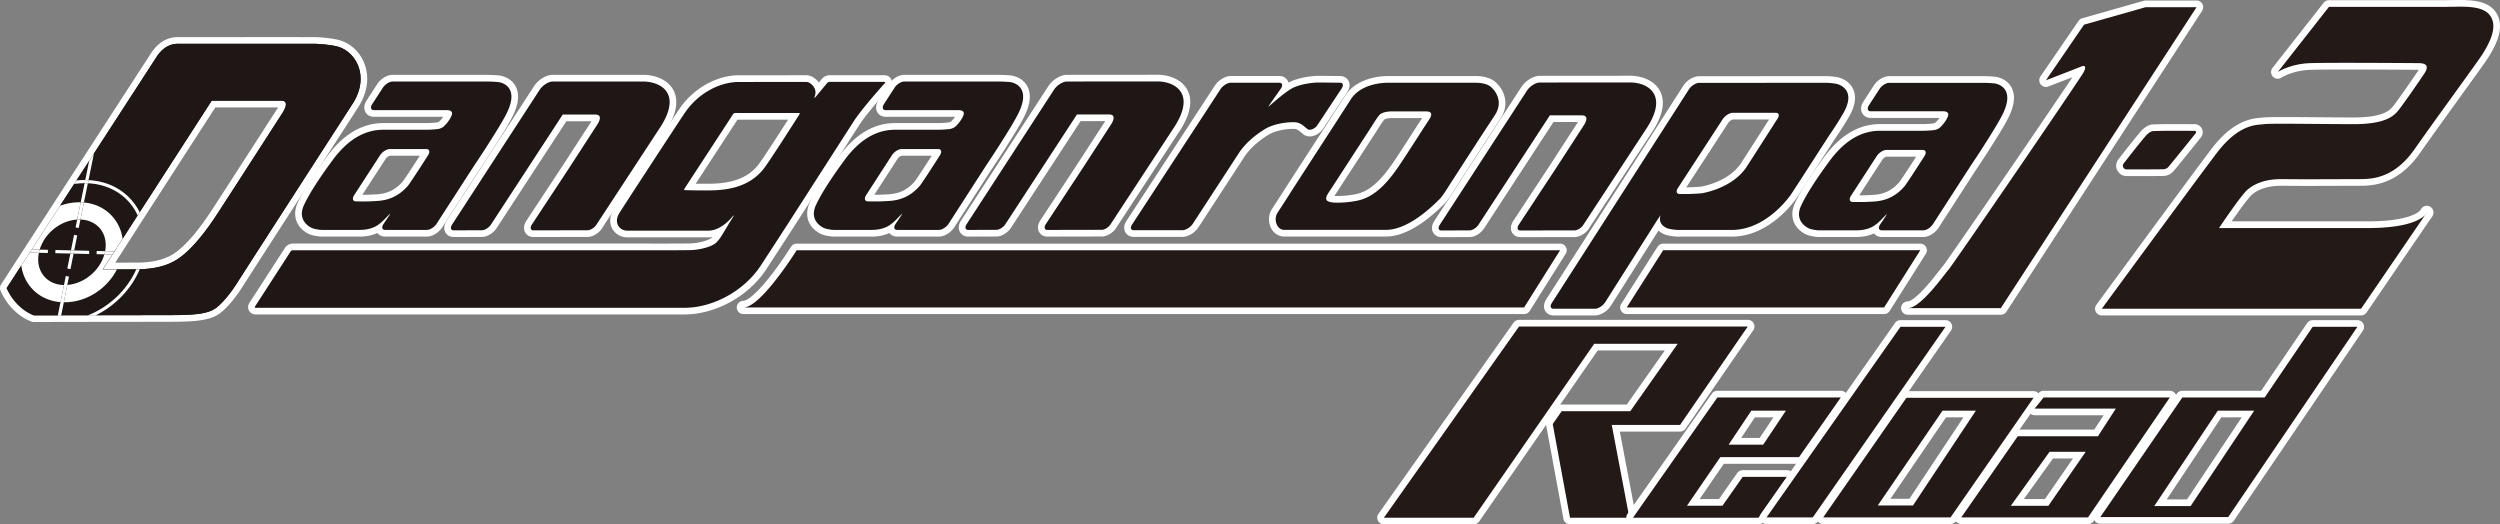 <svg id="レイヤー_3_Image" data-name="レイヤー 3 Image" xmlns="http://www.w3.org/2000/svg" viewBox="0 0 6659.75 1396.96"><rect x="0" y="0" width="6659.75" height="1396.96" fill="#808080" stroke="none"/><defs><style>.cls-1{fill:#231916;}.cls-2{fill:#fff;}.cls-3{fill:#1f1715;}</style></defs><title>keyart_logo</title><path class="cls-1" d="M249.14,3619.92a8.9,8.9,0,0,1-3.63-.78c-0.92-.41-1.83-0.84-2.73-1.27-10.75-4.26-46-21.2-69.62-67.05-0.17-.31-0.37-0.71-0.57-1.12-0.34-.65-0.66-1.31-1-2-0.45-.89-0.91-1.86-1.36-2.82s-0.82-1.78-1.25-2.72l0-.1a8.89,8.89,0,0,1,.64-8.5l142.05-219,0.2-.32,37.63-58,0.22-.32,39.64-61.13L402,3175.27l169.27-261,0.23-.33c16.69-23.33,37.35-35.17,61.39-35.18,44.75,0,110.7,0,176.7,0,84.94,0,147.94,0,187.22.07,12.58,0,45.76,2.69,64.3,7.78,27,7.39,49.62,28.54,60.59,56.58,13,33.28,7.92,71.27-14.34,107l-0.08.12c-2.69,4.16-269,416.6-312.52,484.83-12.66,19.88-39,54.09-59.77,66.83-28.42,17.45-77.41,17.45-139.44,17.45l-56.27.1a8.89,8.89,0,0,1-1.63.15h-92.8l-30.15,0a9,9,0,0,1-.93,0H395a9,9,0,0,1-1.17.08l-71.61.12a8.9,8.9,0,0,1-1.86-.2h-4.89a8.93,8.93,0,0,1-1.94.22Zm201-140.51c10.15,0.06,24.1.11,38.91,0.11,17,0,31.88-.07,44.08-0.22h0.11c0.36,0,.79,0,1.26,0,24-1.13,55.2-4.45,84-20,49.55-26.71,99.15-103.13,117.83-131.91l0.93-1.44c43.25-66.6,163.8-253.78,165-255.66l0.27-.39c5.57-7.74,10.11-18,9.49-21.38a10.45,10.45,0,0,0-3.55-.45H728.1L538.82,3341.17Z" transform="translate(-159.27 -2770.98)"/><path class="cls-2" d="M809.45,2887.63c71.3,0,142.67,0,187.34.07,12.38,0,44.56,2.69,62,7.46,48,13.16,85.92,78.31,41.05,150.27,0,0-268.54,415.83-312.55,484.87-13.66,21.44-38.85,52.93-56.92,64-26.14,16.06-73.29,16.14-134.78,16.14l-57.86.1a0.94,0.94,0,0,1,0,.15h-92.8l-30.15,0,0.1,0H394l-0.2.08-71.6.12,0-.2h-8.7l0,0.22-64.39.1c-0.95-.42-1.89-0.87-2.82-1.31-9.76-3.81-42.79-19.4-65.26-63-0.18-.34-0.36-0.68-0.52-1-0.33-.63-0.64-1.27-1-1.92-0.43-.87-0.86-1.76-1.27-2.65s-0.83-1.8-1.24-2.72l39-60.13,103.26-159.22h0l37.63-58h0l6-9.33,2.3-3.55,31.5-48.58,12.66-19.5,169.28-261c12.37-17.29,29.73-31.45,54.16-31.46,44.72,0,110.61,0,176.57,0M489,3488.41c14.71,0,30.36-.05,44.19-0.22,0.41,0,.82,0,1.22,0h0c29.87-1.37,60.15-5.92,88.21-21.06,52.43-28.26,104.11-108.79,122-136.32,43.76-67.39,165-255.69,165-255.69s26-35.93-1.26-35.93H723.25l-191.9,297.12L433.9,3488.19s25.69,0.22,55.11.22m320.44-618.57c-66,0-131.86,0-176.57,0a75.44,75.44,0,0,0-41.16,12c-10.06,6.42-19.3,15.45-27.46,26.86q-0.24.33-.46,0.67l-169.28,261-12.65,19.5-31.5,48.59-2.3,3.54-5.76,8.88-0.3.45-37.63,58-0.29.46-103,158.76-39,60.13a17.78,17.78,0,0,0-1.29,17l0,0.06c0.44,1,.87,1.92,1.32,2.88,0.52,1.11,1,2.1,1.45,3,0.34,0.69.66,1.34,1,2,0.21,0.43.43,0.86,0.65,1.28,10.76,20.84,24.91,38.36,42.06,52.07a128.94,128.94,0,0,0,31.86,19c0.84,0.4,1.73.82,2.66,1.23a17.79,17.79,0,0,0,7.27,1.55h0l64.39-.1a17.88,17.88,0,0,0,2.75-.22h3.28a17.79,17.79,0,0,0,2.64.2h0l71.6-.12q0.83,0,1.65-.08h17.86q0.66,0,1.33,0h0l30.15,0h92.77a17.8,17.8,0,0,0,2.32-.15l55.61-.09c63.4,0,113.5,0,144.06-18.77,23.74-14.59,51.34-51.93,62.62-69.64,43.47-68.21,309.8-480.62,312.48-484.78l0.15-.24c23.79-38.15,29.14-79,15.08-114.92-12-30.64-36.85-53.78-66.52-61.91-19.56-5.37-53.27-8.08-66.64-8.09-39.26,0-102.3-.07-187.35-0.07h0ZM732.94,3057H900a66.57,66.57,0,0,1-4.72,7.75c-0.19.26-.34,0.49-0.52,0.76-1.21,1.88-121.75,189-165,255.63l-0.93,1.44c-9.17,14.12-26.23,40.41-47.14,66.35-24.81,30.77-47.5,51.82-67.45,62.57-27.07,14.6-56.78,17.81-79.82,18.91H533c-12.17.15-27,.22-44,0.22-8,0-15.67,0-22.68,0l80-124.62,186.63-289h0Z" transform="translate(-159.27 -2770.98)"/><path class="cls-1" d="M5863.75,3231.12l-26.14,0-13.35,0a18.67,18.67,0,0,1-16.81-10.48,18.35,18.35,0,0,1,1.83-19.38L5811,3199c18.27-23.45,37.16-47.71,56.69-70.87,4.15-4.92,15.1-16.41,27.24-16.87,15.38-.59,31.7-0.85,52.94-0.85,9.49,0,19.12.05,28.43,0.1s18.9,0.1,28.34.1h0.91a12.73,12.73,0,0,1,9.92,20.71q-8.35,10.36-16.68,20.73c-18.34,22.82-37.3,46.41-56.31,69.37-4.47,5.4-12.73,9.23-20.09,9.33C5901.14,3231.08,5879.89,3231.12,5863.75,3231.12Z" transform="translate(-159.27 -2770.98)"/><path class="cls-2" d="M5947.83,3119.34c18.92,0,37.85.2,56.78,0.2h0.91a3.83,3.83,0,0,1,3,6.24c-24.23,30.06-48.29,60.27-72.91,90-2.86,3.45-8.81,6.05-13.36,6.11-19.38.26-38.77,0.32-58.59,0.32-12.9,0-26,0-39.39,0-8,0-12.77-9.2-7.92-15.57l0.08-.11c19-24.44,38.07-48.92,58-72.6,5.23-6.21,13.6-13.44,20.78-13.72,17.51-.67,35.05-0.84,52.59-0.84m0-17.79c-21.35,0-37.78.26-53.27,0.85-6.83.26-13.83,2.94-20.82,8a73.27,73.27,0,0,0-12.88,12.06c-19.62,23.27-38.54,47.56-56.84,71.05l-1.62,2.08-0.18.24a27.2,27.2,0,0,0-2.74,28.73,27.51,27.51,0,0,0,24.77,15.43l13.26,0,26.14,0c16.19,0,37.52,0,58.83-.32,9.94-.13,20.71-5.18,26.82-12.55,19.06-23,38.05-46.65,56.42-69.51q8.31-10.35,16.64-20.68a21.62,21.62,0,0,0-16.84-35.18h-0.91c-9.41,0-19-.05-28.29-0.1s-19-.1-28.48-0.1h0Z" transform="translate(-159.27 -2770.98)"/><path class="cls-1" d="M5241.88,3600.63a8.89,8.89,0,0,1,0-17.79c5.39,0,18.29-4,44.21-30.74,17.61-18.17,34.56-39.91,45.78-54.29,4.92-6.31,8.47-10.86,10.84-13.55,5.55-6.38,81.75-116.51,181.18-261.85s174.4-256.16,178.36-263.65l0.28-.57c-14.54,6-86.66,33.66-89.9,34.91a8.89,8.89,0,0,1-10.52-13.33l101.58-148.13a8.9,8.9,0,0,1,4.91-3.53l164.21-46.56a8.9,8.9,0,0,1,2.43-.34h135.41a8.89,8.89,0,0,1,7.45,13.74l-521.39,801.61a8.89,8.89,0,0,1-7.45,4H5241.88Z" transform="translate(-159.27 -2770.98)"/><path class="cls-2" d="M6010.66,2790.13l-521.39,801.61H5241.88c33.86,0,94.8-87.19,107.5-101.58s353.11-512,360.8-527.35c6.28-12.5,3.94-16-.56-16-2.61,0-6,1.17-8.75,2.41-7.62,3.39-91.42,35.55-91.42,35.55L5711,2836.68l164.21-46.56h135.41m0-17.79H5875.25a17.79,17.79,0,0,0-4.85.67l-164.21,46.56a17.79,17.79,0,0,0-9.82,7.05l-101.58,148.13a17.78,17.78,0,0,0,21,26.66c5.56-2.13,39.07-15,64.26-24.8-65.72,98.71-330.23,484.95-344.13,501.87-2.54,2.89-6.14,7.5-11.09,13.86-11.1,14.23-27.87,35.74-45.16,53.57-26.41,27.25-36.74,28-37.83,28a17.79,17.79,0,1,0,0,35.57h247.38a17.79,17.79,0,0,0,14.91-8.09l521.39-801.61a17.79,17.79,0,0,0-14.91-27.48h0Zm0,35.57h0Z" transform="translate(-159.27 -2770.98)"/><path class="cls-1" d="M4341.61,4159a8.89,8.89,0,0,1-8.75-7.28l-46.08-249.47a8.89,8.89,0,0,1,1.45-6.7l23.83-34.16a8.89,8.89,0,0,1,7.29-3.8h178.12l113.81-161.77H4410.62L4092.3,4155.13A8.9,8.9,0,0,1,4085,4159H3845.85a8.89,8.89,0,0,1-7.26-14l359.91-509.27a8.89,8.89,0,0,1,7.26-3.76h609.38a8.89,8.89,0,0,1,7.33,13.93L4642.11,3908a8.89,8.89,0,0,1-7.33,3.85h-171.2l44.87,236.54a8.89,8.89,0,0,1-8.74,10.55H4341.61Z" transform="translate(-159.27 -2770.98)"/><path class="cls-2" d="M4815.13,3640.79h0m0,0L4634.78,3903H4452.84l46.88,247.09H4341.61l-46.08-249.47,23.83-34.16H4502.1l126.33-179.56H4406l-321,463.19H3845.85l359.91-509.27h609.38m0-17.79H4205.75a17.79,17.79,0,0,0-14.52,7.52L3831.32,4139.8a17.79,17.79,0,0,0,14.52,28H4085a17.78,17.78,0,0,0,14.62-7.66l178.29-257.29q0.06,0.46.14,0.91l46.08,249.47a17.79,17.79,0,0,0,17.49,14.55h158.11a17.78,17.78,0,0,0,17.47-21.1l-42.87-226h160.46a17.79,17.79,0,0,0,14.65-7.71l180.18-261.93a17.79,17.79,0,0,0-14.47-28.12h0Zm0,35.57h0Zm-399.85,46.08h178.89l-101.3,144h-173.5a17.78,17.78,0,0,0-4.21.51l100.13-144.49h0Z" transform="translate(-159.27 -2770.98)"/><path class="cls-1" d="M4509.31,4159.05a8.89,8.89,0,0,1-7.28-14l224.81-320.34a8.89,8.89,0,0,1,7.28-3.78H5063a8.89,8.89,0,0,1,7.28,14l-111.36,159a8.89,8.89,0,0,1-7.28,3.79H4746.63L4670,4109.42H4743l51.31-73.24a8.89,8.89,0,0,1,7.28-3.79H4920a8.89,8.89,0,0,1,7.28,14l-76.27,108.88a8.89,8.89,0,0,1-7.28,3.79H4509.31Zm342.28-212.47,48.58-72.79h-70.72l-48.58,72.79h70.72Z" transform="translate(-159.27 -2770.98)"/><path class="cls-2" d="M5063,3829.82h0m0,0-111.36,159H4741.94l-88.86,129.47h94.58l54-77H4920l-76.27,108.88H4509.31l224.81-320.34H5063m-298.8,125.66h92.1l60.45-90.57h-92.1l-60.45,90.57M5063.05,3812H4734.13a17.79,17.79,0,0,0-14.56,7.57l-224.81,320.34a17.79,17.79,0,0,0,14.56,28h334.45a17.78,17.78,0,0,0,14.57-7.58l76.27-108.88a17.79,17.79,0,0,0-14.57-28H4801.63a17.79,17.79,0,0,0-14.57,7.58l-48.65,69.45h-51.54l64.44-93.9h200.38a17.79,17.79,0,0,0,14.57-7.58l111.18-158.78a17.79,17.79,0,0,0-14.39-28.23h0Zm0,35.57h0Zm-228.84,35.08h49.33l-36.71,55H4797.5l36.71-55h0Z" transform="translate(-159.27 -2770.98)"/><path class="cls-1" d="M4865.19,4158.16a8.89,8.89,0,0,1-7.28-14l356.73-507.68a8.89,8.89,0,0,1,7.28-3.78h120a8.89,8.89,0,0,1,7.3,14l-353.55,507.68a8.89,8.89,0,0,1-7.3,3.81H4865.19Z" transform="translate(-159.27 -2770.98)"/><path class="cls-2" d="M5341.89,3641.59h0m0,0-353.55,507.68H4865.19l356.73-507.68h120m0-17.79h-120a17.78,17.78,0,0,0-14.55,7.56L4850.63,4139a17.79,17.79,0,0,0,14.55,28h123.15a17.78,17.78,0,0,0,14.59-7.62L5356.31,3652a17.79,17.79,0,0,0-14.42-28.2h0Zm0,35.57h0Z" transform="translate(-159.27 -2770.98)"/><path class="cls-1" d="M5016.14,4158.1a8.89,8.89,0,0,1-7.3-14l221.57-318.43a8.89,8.89,0,0,1,7.3-3.81h338.65a8.89,8.89,0,0,1,7.31,14l-221,318.43a8.89,8.89,0,0,1-7.31,3.82H5016.14Zm234.34-49.44,155.81-234.87H5338.7l-160.42,234.87h72.2Z" transform="translate(-159.27 -2770.98)"/><path class="cls-2" d="M5576.36,3830.77h0m0,0-221,318.44H5016.14l221.57-318.44h338.65m-414.92,286.78h93.81l167.61-252.65H5334l-172.56,252.65M5576.36,3813H5237.71a17.78,17.78,0,0,0-14.6,7.63L5001.54,4139a17.79,17.79,0,0,0,14.6,27.94h339.22a17.79,17.79,0,0,0,14.61-7.64l220.82-318.18a17.79,17.79,0,0,0-14.43-28.18h0Zm0,35.57h0Zm-233,34.13h46.33l-144,217.08h-50.58l148.27-217.08h0Z" transform="translate(-159.27 -2770.98)"/><path class="cls-1" d="M5384,4158.1a8.89,8.89,0,0,1-7.3-14l150.26-216a8.89,8.89,0,0,1,7.3-3.82h208.91l36.18-56h-199.9a8.89,8.89,0,0,1-6.92-14.47l23.83-29.55a8.89,8.89,0,0,1,6.92-3.31h336.17a8.89,8.89,0,0,1,7.35,13.9L5729,4154.22a8.89,8.89,0,0,1-7.35,3.88H5384Zm227.39-48.67,87.05-126h-74.78l-90.4,126h78.12Z" transform="translate(-159.27 -2770.98)"/><path class="cls-2" d="M5939.41,3829.82h0m0,0-217.76,319.39H5384l150.26-216H5748l47.67-73.79H5579.41l23.83-29.56h336.17m-423.5,288.5H5616l99.34-143.77h-96.29l-103.16,143.77M5939.42,3812H5603.24a17.79,17.79,0,0,0-13.84,6.62l-23.83,29.56a17.79,17.79,0,0,0,13.84,28.95H5763l-24.69,38.22H5534.22a17.79,17.79,0,0,0-14.6,7.63l-150.26,216A17.79,17.79,0,0,0,5384,4167h337.69a17.79,17.79,0,0,0,14.69-7.77l217.58-319.13a17.79,17.79,0,0,0-14.51-28.07h0Zm0,35.57h0ZM5628.2,3992.33h53.26l-74.77,108.2h-56.13l77.64-108.2h0Z" transform="translate(-159.27 -2770.98)"/><path class="cls-1" d="M5754.26,4157.34a8.89,8.89,0,0,1-7.33-13.92l218.52-318.62a8.89,8.89,0,0,1,7.33-3.86h214.57l125.3-184.31a8.9,8.9,0,0,1,7.35-3.89h119.17a8.89,8.89,0,0,1,7.36,13.89l-344.18,506.83a8.89,8.89,0,0,1-7.36,3.9H5754.26Zm235.88-47.15,157.48-236.39h-75.5l-157.47,236.39h75.5Z" transform="translate(-159.27 -2770.98)"/><path class="cls-2" d="M6439.18,3641.62h0m0,0L6095,4148.44H5754.26l218.52-318.62h219.28L6320,3641.62h119.17M5898,4119.08h96.87l169.32-254.18h-96.87L5898,4119.08m541.15-495.25H6320a17.79,17.79,0,0,0-14.71,7.79L6182.65,3812H5972.78a17.78,17.78,0,0,0-14.67,7.73l-218.52,318.63a17.79,17.79,0,0,0,14.67,27.84H6095a17.79,17.79,0,0,0,14.71-7.79l344-506.56a17.79,17.79,0,0,0-14.53-28h0Zm0,35.57h0Zm-362.3,223.28H6131l-145.63,218.61h-54.13l145.63-218.61h0Z" transform="translate(-159.27 -2770.98)"/><path class="cls-1" d="M5758.16,3602.32a8.89,8.89,0,0,1-7.17-14.15c2.45-3.33,245.37-334.49,305.66-414,56.94-75.12,103.94-78.9,126.53-80.71,2.48-.2,4.61-0.37,6.33-0.6,6.14-.84,21.88-1.21,51-1.21,24,0,54.06.25,85.83,0.52,35,0.3,71.15.6,103,.6,37.93,0,67-4.54,86.43-13.49,15.62-7.2,22.21-15.68,28-23.15l0.43-.55c11.34-14.58,48.23-67.31,65.64-93.43,5.8-8.7,5.07-11.73,5.06-11.79h0s-2.09-2.32-13.74-2.32c-2.28,0-10.08,0-21.9-.12-34.58-.22-106.54-0.68-168.09-0.68-47.28,0-79.81.27-96.69,0.8-51,1.59-82.22,22-82.53,22.21a8.89,8.89,0,0,1-11.93-12.89l136.28-173.53a8.89,8.89,0,0,1,7-3.4h300.5c8,0,16-.13,23.83-0.26s15.27-.25,22.68-0.25c38.4,0,80.61,2.95,95.42,38.12,15.07,35.78-13.28,81.52-25.38,101l-0.65,1c-5.71,9.22-38.27,54.32-76,106.55-37,51.25-78.93,109.33-104.59,146.1-25.1,36-54.26,60.62-86.66,73.25-28.11,11-52.86,11-69.25,11h-2.06c-8.65,0-23,.06-41.11.13-27.69.11-62.16,0.25-93.76,0.25-30.11,0-51.67-.12-65.9-0.38q-2,0-4,0c-35.17,0-62.42,8.22-83.33,25.14-11.61,9.4-45.8,58-65.9,87.46h379.42c104.39,0,136.88-22,146.21-31.9l3.9-5.7a8.89,8.89,0,0,1,15.74,7.93,28.24,28.24,0,0,1-5.64,8.81l-170.63,249.77a8.89,8.89,0,0,1-7.34,3.88H5758.16Z" transform="translate(-159.27 -2770.98)"/><path class="cls-2" d="M6710.4,2788.77c40.77,0,75.09,3.86,87.23,32.68,13.54,32.17-14.39,76.18-25.39,94s-128.54,178.09-180.3,252.25c-55.56,79.6-115.17,80.41-148.62,80.41h-2.06c-22,0-82.76.38-134.87,0.38-26.05,0-49.94-.09-65.74-0.38q-2.12,0-4.19,0c-44.87,0-71.68,13.16-88.92,27.12-17.78,14.39-77,103.27-77,103.27h396.15c108,0,142.69-23.66,153.18-35.24l-171,250.24H5758.16s244.63-333.51,305.57-413.92,108.35-75.34,127-77.87c6.21-.85,24.64-1.13,49.85-1.13,50.41,0,127.91,1.13,188.86,1.13,91.42,0,110-25.39,121.89-40.63s49.1-68.56,66-94-2.54-27.93-16.08-27.93c-9,0-108-.8-190-0.8-41,0-77.78.2-97,.8-54.17,1.69-87.19,23.7-87.19,23.7l136.28-173.53h300.5c15.86,0,31.62-.52,46.52-0.51m-86.3,548.18h0m0,0s-0.86,2.48-4.26,6.24l4.26-6.24m86.3-566h0c-7.48,0-15.29.13-22.83,0.25-7.76.13-15.78,0.26-23.68,0.26h-300.5a17.79,17.79,0,0,0-14,6.8l-136.28,173.53a17.8,17.8,0,0,0,13.93,28.85,17.58,17.58,0,0,0,9.89-3c1.21-.77,30.81-19.28,77.91-20.75,16.79-.52,49.23-0.79,96.41-0.79,61.53,0,133.46.46,168,.67,11.83,0.07,19.65.12,22,.12h1.46l-0.18.27c-17.33,26-54,78.44-65.26,92.9l-0.43.56c-5.44,7-11.06,14.24-24.71,20.53-18.24,8.41-46.07,12.67-82.7,12.67-31.84,0-68-.31-102.95-0.6-31.79-.27-61.82-0.52-85.91-0.52-37.69,0-47.57.65-52.25,1.29-1.47.2-3.5,0.36-5.84,0.55-11.5.92-30.76,2.47-54.29,14.06-27,13.28-53.41,36.88-78.61,70.14-60.33,79.6-303.29,410.81-305.74,414.15a17.79,17.79,0,0,0,14.34,28.3h690.72a17.79,17.79,0,0,0,14.69-7.75l170.34-249.34a38.5,38.5,0,0,0,6.53-10.12,17.7,17.7,0,0,0,1.45-6.46c0-.34,0-0.67,0-1a17.72,17.72,0,0,0-5-12q-0.3-.31-0.62-0.61l0,0h0a17.77,17.77,0,0,0-12.12-4.77q-0.73,0-1.45.06a17.77,17.77,0,0,0-12.39,6.55q-0.53.66-1,1.37l-3.32,4.86c-3.26,3.27-11.88,10.05-31.44,16.19-26.37,8.27-62.66,12.46-107.85,12.46H6104.15c4-5.71,8.29-11.92,12.76-18.23,30.27-42.67,39.66-51.69,41.82-53.43,19.25-15.59,44.68-23.16,77.73-23.16,1.28,0,2.58,0,3.87,0,14.28,0.26,35.89.38,66.06,0.38,31.62,0,66.09-.14,93.79-0.25,17.41-.07,32.44-0.13,41.08-0.13h2.06c33,0,101.77,0,163.2-88,25.62-36.71,67.53-94.77,104.51-146,43.68-60.51,70.74-98.05,76.33-107.08l0.65-1c12.83-20.7,42.87-69.17,26-109.18-7.68-18.24-22.53-30.78-44.14-37.28-18.42-5.54-40.4-6.28-59.47-6.28h0Z" transform="translate(-159.27 -2770.98)"/><path class="cls-2" d="M1295.13,3168.09c8.28,0,10.34,7.37,4.58,16.38,0,0-47.28,73.83-53.77,81.33-36.37,42.07-77,40.05-95.92,41.25-6.51.42-15.54,0.53-23.64,0.53-10.41,0-19.28-.19-19.28-0.19-8.2-.17-10.12-7.68-4.27-16.68l69-106.26c5.83-9,17.38-16.36,25.65-16.36h97.68m0-17.79h-97.68c-16.22,0-32.69,12.31-40.57,24.46l-69,106.26c-6.95,10.69-8.18,22-3.37,31.13,4.2,7.94,12.49,12.81,22.18,13,0.36,0,9.18.2,19.66,0.2s18.86-.19,24.77-0.57c1.44-.09,3.17-0.17,5-0.25,10.79-.48,27.09-1.2,45.38-7.31,21.9-7.32,41.37-20.72,57.87-39.8,6.79-7.85,44-65.8,55.29-83.37,6.87-10.75,8-22.08,3-31.09-4.34-7.93-12.79-12.67-22.59-12.67h0Z" transform="translate(-159.27 -2770.98)"/><path class="cls-2" d="M2658.6,3168.09c8.28,0,10.36,7.37,4.62,16.38,0,0-47.1,73.83-53.57,81.33-36.27,42.07-76.92,40.05-95.82,41.25-6.51.42-15.54,0.53-23.64,0.53-10.41,0-19.28-.19-19.28-0.19-8.2-.17-10.14-7.68-4.31-16.68l68.7-106.26c5.81-9,17.33-16.36,25.61-16.36h97.68m0-17.79h-97.68c-16.24,0-32.69,12.32-40.55,24.49l-68.7,106.26c-6.92,10.68-8.13,22-3.31,31.11,4.21,7.94,12.5,12.8,22.18,13,0.36,0,9.17.2,19.65,0.2s18.86-.19,24.77-0.57c1.44-.09,3.17-0.17,5-0.25,10.79-.48,27.09-1.2,45.36-7.31,21.89-7.33,41.33-20.72,57.8-39.82,6.78-7.85,43.89-65.8,55.1-83.38,6.84-10.75,7.93-22.07,3-31.08-4.35-7.93-12.8-12.66-22.6-12.66h0Z" transform="translate(-159.27 -2770.98)"/><path class="cls-2" d="M2287.05,3072c2.25,0,3.21,1.37,2.15,3.06,0,0-70.41,110.85-92,140.8-42.39,58.83-110.95,62.5-156.38,62.5-6.48,0-12.49-.07-17.88-0.07-12.16,0-38.82-.69-38.82-0.69-2.22-.06-3.14-1.48-2-3.16L2112.23,3075a8,8,0,0,1,6.07-3.05h168.75m0-17.79H2118.3a25.49,25.49,0,0,0-21,11.15l-130.1,199.34a19.6,19.6,0,0,0-1.15,20,20.08,20.08,0,0,0,17.61,10.62c1.12,0,27.05.7,39.3,0.7,2.54,0,5.22,0,8,0,3.15,0,6.44,0,9.87,0,25,0,54.66-1.18,84.35-9.91,36.41-10.71,65.5-30.89,86.46-60,21.62-30,89.67-137.11,92.55-141.66a19.8,19.8,0,0,0,.82-20.14,20.09,20.09,0,0,0-18-10.24h0Z" transform="translate(-159.27 -2770.98)"/><path class="cls-3" d="M1185.11,3392.33c-6.63,0-12-2.95-14.7-8.08a15.24,15.24,0,0,1-1.62-5.14c-1.67,1.07-3.38,2.07-5.08,3-13.15,6.82-28.69,10.27-46.2,10.27h-99.85c-9.43,0-22.82-2.45-30.5-5.58-0.87-.36-21.47-8.94-29.51-29.52-5.17-13.23-4-28,3.43-43.87,14.22-30.34,40.23-71.16,77.29-121.32,41.23-55.94,88.94-84.31,141.79-84.31H1294.8c7.92,0,21.58-.83,29.84-1.81,0,0,6.25-.87,10.71-4.7,4.71-4.05,9.52-9.9,14.28-17.38a60.1,60.1,0,0,0,3.87-7.21,12.94,12.94,0,0,0,1-2.8,17,17,0,0,0-5.12-.59h-194c-6.61,0-12-2.94-14.77-8.06-3.31-6.09-2.25-14.12,2.89-22l28.28-43.5c7.55-11.62,21.79-20.39,33.12-20.39h252.6c8.55,0,22.12.66,30.27,1.48,1,0.1,25.14,2.74,36.81,23.43,9.68,17.16,7.57,40.62-6.28,69.74-6.48,13.61-19.3,35.71-37.09,63.92l-14.9,23.55c-5.85,9.23-15.43,24-21.36,32.88,0,0-4,5.94-17.55,26.46l-97.67,151.16c-7.55,11.65-21.79,20.44-33.13,20.44H1185.11Zm-76.38-93.8c2.91,0.05,9.87.16,17.63,0.16,10,0,17.73-.17,23.08-0.52,1.69-.11,3.53-0.19,5.52-0.28,20-.88,53.51-2.36,84.24-37.91,4.43-5.11,34.86-52,53-80.31a15.5,15.5,0,0,0,1.41-2.7h-96.18c-4.72,0-13.7,5.37-18.19,12.3l-69,106.27A15.32,15.32,0,0,0,1108.74,3298.53Z" transform="translate(-159.27 -2770.98)"/><path class="cls-2" d="M1457.53,2988.17c8.28,0,21.49.65,29.38,1.43,0,0,58.87,5.88,23.39,80.5-6,12.63-18.06,33.63-36.58,63l-14.89,23.54c-5.71,9-15.27,23.74-21.25,32.7,0,0-4,5.94-17.6,26.53l-97.7,151.2c-5.83,9-17.38,16.37-25.66,16.37H1185.11c-8.28,0-10.06-7.31-3.95-16.23l7.38-10.77c6.11-8.93,10.7-16.24,10.19-16.24s-7.19,6.64-14.87,14.75c0,0-12.37,13.06-24.24,19.22s-25.93,9.27-42.11,9.27h-99.85c-8.28,0-20.51-2.21-27.15-4.92,0,0-42.13-17.15-21.39-61.37q21-44.84,76.39-119.81,59.47-80.69,134.64-80.7H1294.8c8.28,0,22.18-.84,30.88-1.87,0,0,8.76-1,15.46-6.79q8.13-7,16-19.34a68.56,68.56,0,0,0,4.44-8.23c4.72-10.15.74-16-12.19-16h-194c-8.28,0-10.27-7.36-4.43-16.34l28.28-43.51c5.84-9,17.38-16.35,25.66-16.35h252.6m-331.15,319.41c8.1,0,17.13-.12,23.63-0.53,18.91-1.19,59.55.82,95.92-41.25,6.49-7.5,53.77-81.33,53.77-81.33,5.76-9,3.7-16.38-4.58-16.38h-97.68c-8.28,0-19.82,7.36-25.65,16.36l-69,106.26c-5.85,9-3.93,16.51,4.27,16.68,0,0,8.87.19,19.28,0.19m331.15-337.2h-252.6c-16.21,0-32.68,12.3-40.57,24.44l-28.28,43.5c-7,10.73-8.16,22.07-3.25,31.11,4.32,8,12.76,12.71,22.59,12.71h184.7a64,64,0,0,1-10.56,12.35,14.68,14.68,0,0,1-6.14,2.63c-8,.94-21,1.72-28.6,1.72H1180.16c-55.83,0-105.95,29.59-149,87.94-37.39,50.61-63.7,91.93-78.17,122.81-10.62,22.63-7.85,40.16-3.66,50.88,9.26,23.69,31.89,33.47,34.44,34.51,8.73,3.55,23.28,6.23,33.86,6.23h99.85c17.55,0,33.35-3.25,47-9.66,4.61,6.11,12,9.66,20.56,9.66h111.51c16.23,0,32.71-12.32,40.59-24.48l97.66-151.14c13.41-20.25,17.47-26.34,17.51-26.4,6-9,15.61-23.78,21.47-33l14.89-23.55c18-28.52,31-50.94,37.6-64.86,15.16-31.89,17.18-58.11,6-77.93-13.68-24.25-40.65-27.6-43.68-27.91-8.52-.85-22.2-1.52-31.15-1.52h0Zm-259.9,215.49h80c-20.52,31.89-41.55,63.9-45.21,68.32-28.23,32.62-58.11,33.94-77.88,34.81-2,.09-3.89.17-5.68,0.28-5.1.33-12.88,0.5-22.51,0.5h-1.76l62.08-95.67c2.93-4.51,8.74-7.91,10.91-8.25h0Z" transform="translate(-159.27 -2770.98)"/><path class="cls-3" d="M2549.11,3392.33c-6.63,0-12-2.95-14.71-8.08a15.27,15.27,0,0,1-1.63-5.15c-1.67,1.08-3.38,2.08-5.08,3-13.13,6.82-28.67,10.27-46.18,10.27h-99.85c-9.43,0-22.83-2.45-30.52-5.58-0.87-.35-21.5-8.95-29.58-29.54-5.19-13.22-4.06-28,3.34-43.83,14.14-30.32,40-71.14,77-121.32,41.1-55.95,88.74-84.32,141.6-84.32h114.64c7.92,0,21.58-.83,29.83-1.81,0,0,6.24-.87,10.69-4.7,4.69-4,9.47-9.89,14.23-17.37a60,60,0,0,0,3.85-7.21,12.84,12.84,0,0,0,1-2.81,16.93,16.93,0,0,0-5.14-.6h-194c-6.61,0-12-2.94-14.78-8.06-3.31-6.09-2.27-14.11,2.86-22l28.16-43.5c7.52-11.63,21.74-20.41,33.08-20.41h252.6c8.55,0,22.13.66,30.27,1.48,1,0.1,25.16,2.74,36.87,23.44,9.7,17.15,7.64,40.6-6.13,69.7-6.44,13.59-19.21,35.69-36.93,63.92l-14.85,23.56c-5.78,9.17-15.33,23.93-21.28,32.88,0,0-4,6-17.51,26.5l-97.29,151.12c-7.53,11.66-21.75,20.45-33.1,20.45h-111.5Zm-76.59-93.8c2.9,0.05,9.88.16,17.66,0.16,10,0,17.73-.17,23.08-0.52,1.69-.11,3.53-0.19,5.52-0.28,20-.88,53.49-2.36,84.13-37.9,4.41-5.11,34.73-52,52.81-80.31a15.31,15.31,0,0,0,1.41-2.71h-96.21c-4.72,0-13.67,5.37-18.14,12.29l-68.71,106.27A15.21,15.21,0,0,0,2472.52,3298.52Z" transform="translate(-159.27 -2770.98)"/><path class="cls-2" d="M2820.56,2988.17c8.28,0,21.5.65,29.39,1.43,0,0,58.88,5.88,23.59,80.5-6,12.63-18,33.63-36.42,63l-14.84,23.54c-5.68,9-15.21,23.74-21.16,32.7,0,0-3.94,5.94-17.53,26.53l-97.35,151.2c-5.81,9-17.33,16.37-25.62,16.37h-111.5c-8.28,0-10.07-7.31-4-16.23l7.35-10.77c6.09-8.93,10.66-16.24,10.16-16.24s-7.17,6.64-14.84,14.75c0,0-12.34,13.06-24.19,19.22s-25.9,9.27-42.08,9.27h-99.84c-8.29,0-20.52-2.21-27.16-4.92,0,0-42.17-17.15-21.53-61.37q20.91-44.84,76.1-119.81,59.27-80.69,134.44-80.7h114.64c8.28,0,22.17-.84,30.88-1.87,0,0,8.76-1,15.45-6.79q8.11-7,15.93-19.34a68.06,68.06,0,0,0,4.41-8.23c4.7-10.15.7-16-12.22-16h-194c-8.28,0-10.29-7.36-4.46-16.34l28.17-43.51c5.81-9,17.34-16.35,25.62-16.35h252.6M2490.2,3307.58c8.1,0,17.13-.12,23.63-0.53,18.9-1.19,59.55.82,95.82-41.25,6.47-7.5,53.57-81.33,53.57-81.33,5.74-9,3.66-16.38-4.62-16.38h-97.68c-8.28,0-19.8,7.36-25.61,16.36l-68.7,106.26c-5.83,9-3.88,16.51,4.31,16.68,0,0,8.87.19,19.28,0.19m330.36-337.2H2568c-16.23,0-32.69,12.31-40.55,24.47l-28.16,43.5c-6.95,10.71-8.12,22.05-3.2,31.09,4.32,8,12.77,12.7,22.59,12.7H2703.4a63.79,63.79,0,0,1-10.53,12.36,15.08,15.08,0,0,1-5.91,2.59c-8,.95-21.18,1.75-28.81,1.75H2543.5c-55.84,0-105.89,29.59-148.77,88-37.29,50.64-63.5,92-77.88,122.82-10.55,22.61-7.76,40.13-3.56,50.84,9.3,23.7,32,33.49,34.51,34.53,8.73,3.55,23.29,6.23,33.87,6.23h99.84c17.55,0,33.35-3.25,47-9.67,4.61,6.11,12.05,9.67,20.57,9.67h111.5c16.25,0,32.7-12.33,40.56-24.51l97.3-151.14c13.36-20.24,17.4-26.34,17.44-26.4,6-9,15.6-23.85,21.4-33.06l14.83-23.54c18.18-29,30.77-50.77,37.45-64.86,15.08-31.88,17-58.08,5.83-77.89-13.72-24.26-40.7-27.61-43.73-27.92-8.52-.85-22.21-1.52-31.15-1.52h0ZM2561.1,3185.87h80.12c-20.44,31.89-41.4,63.9-45.06,68.34-28.13,32.6-58,33.92-77.77,34.8-2,.09-3.89.17-5.68,0.28-5.1.33-12.88,0.5-22.51,0.5h-1.82l61.87-95.69c2.91-4.5,8.69-7.89,10.86-8.23h0Z" transform="translate(-159.27 -2770.98)"/><path class="cls-3" d="M1367.29,3393.5c-6.29-.16-11.38-3.11-14-8.1-3.11-6-2-13.72,3-21.29l233-358.61c9.54-14.71,28.1-26.24,42.27-26.25H1872.2a107.26,107.26,0,0,1,40.31,7.68c14.7,6.12,25.94,15.67,32.49,27.6,13.63,24.83,7.55,57.85-18.07,98.15l-168.78,257.64-4.17,6.31q-0.24.36-.51,0.69c-7.68,9.5-19.28,15.88-28.86,15.88h-0.42l-144.16.29h-0.23c-6.29-.17-11.38-3.12-14-8.11-3.11-6-2-13.72,3-21.29l100.31-152.3,22.38-34.5,0.91-1.4c29.61-45.67,51.36-79.2,51.36-79.2l0.08-.12c2.47-3.72,4.53-8.88,4.53-11.14a12.15,12.15,0,0,0-3.34-.36h-81.86l-188.78,289.26c-0.78,1.17-1.55,2.14-2.28,3-7.55,9.33-19.42,15.86-28.85,15.86h-0.42l-75.32.28h-0.22Z" transform="translate(-159.27 -2770.98)"/><path class="cls-2" d="M1872.2,2988.15c44.1,0,105.13,28.69,47.22,119.77l-168.71,257.54-4.15,6.28c-5.78,7.15-15,12.58-21.94,12.58h-0.33l-144.25.29c-7.64-.2-9.37-7.22-3.83-15.61l100.32-152.31,23.32-36c29.61-45.67,51.36-79.2,51.36-79.2s17-25.35-6.19-25.35h-86.68l-191.41,293.3c-0.52.79-1.13,1.54-1.74,2.29-5.78,7.15-15.06,12.58-21.95,12.58h-0.33l-75.4.28c-7.64-.2-9.36-7.22-3.84-15.6l233.08-358.65c7.91-12.2,23.58-22.19,34.82-22.2H1872.2m0-17.79H1631.57c-11.26,0-21.56,5.07-28.22,9.32a72.43,72.43,0,0,0-21.52,21l-233,358.61c-6.78,10.33-8,21.34-3.37,30.24,4.08,7.82,12.17,12.63,21.64,12.87h0.52l75.19-.28h0.47c14,0,28.05-9.63,35.77-19.18,0.79-1,1.76-2.18,2.72-3.62l0.09-.13L1668,3094h66.95c-5.21,8-24.75,38.15-50,77.09l-0.84,1.29-22.45,34.61L1561.35,3359.2c-6.82,10.33-8.07,21.37-3.42,30.28,4.07,7.82,12.16,12.64,21.63,12.89h0.51l144.06-.28h0.49c15,0,28.62-10.33,35.77-19.18q0.54-.67,1-1.38l4.15-6.28,0-.06,168.71-257.54,0.13-.2c13.79-21.69,22.28-41.81,25.24-59.8,2.93-17.81.61-33.76-6.88-47.4s-20.28-24.62-36.87-31.53-32.94-8.36-43.73-8.36h0Z" transform="translate(-159.27 -2770.98)"/><path class="cls-3" d="M840.48,3599.75a11.27,11.27,0,0,1-10.2-5.68,10.75,10.75,0,0,1,.65-11.12L926,3435.82a16.89,16.89,0,0,1,13.54-7.11h945.29c5.37,0,20.47.05,38.5,0.05,24.84,0,58.19-.08,76-0.43,19.28-.39,52.44-7.57,62.65-18.39,6.47-6.86,10.35-12.77,17.41-24.51-9.86,5.17-21.2,8.87-33.47,8.91H1830.09a36.39,36.39,0,0,1-31.75-18c-6.81-12-5.83-27.07,2.7-41.39,8.67-14.58,155.08-238.5,174.47-267.29,43.28-64.33,108.33-87.15,150.9-87.15,46.83,0,178.62-.17,180-0.18a29.06,29.06,0,0,1,10.83,2.19c1.58,0.73,15.67,7.57,21.2,22.58q0.33,0.89.61,1.79l16.93-20.39a18.58,18.58,0,0,1,13.39-6.18h146c4.7,0,8.53,2.31,10.25,6.18a10.72,10.72,0,0,1-2.21,11.6c-0.64.71-63.36,70-84.34,104l-177.17,275.76c-1.1,1.67-2.89,4.38-4,6-0.35.55-37.08,57.48-64.71,99.58-23.1,35.13-56.08,64.81-95.37,85.83-36.77,19.67-77.33,30.5-114.21,30.5H840.48ZM1996.29,3269c8.65,0.19,20,.41,26.68.41,2.59,0,5.32,0,8.18,0,3.09,0,6.33,0,9.7,0,52.81,0,111.82-7,149.17-58.81,17.24-23.95,66.78-101.32,84.92-129.76H2119Z" transform="translate(-159.27 -2770.98)"/><path class="cls-2" d="M2515.31,2989.18c2.24,0,2.89,1.32,1.44,2.92,0,0-63.65,70.18-85.31,105.27l-177,275.53c-1.11,1.68-2.92,4.43-4,6.11,0,0-36.76,57-64.69,99.54-46.83,71.21-131.47,112.32-202.16,112.32H840.48c-2.25,0-3.19-1.37-2.1-3.06l95.13-147.15a8,8,0,0,1,6.07-3.05h943.22c1,0,18.65.06,40.59,0.06,26.19,0,58.54-.08,76.14-0.44,19.11-.39,56.05-7.53,68.94-21.17s16.22-23.68,46-71c-1,0-2.95,1.35-4.22,3,0,0-28.24,37.3-64.33,37.41H1830.09c-19.62,0-36.87-20-21.42-46,8.57-14.41,153.76-236.52,174.2-266.87,39.3-58.41,99.7-83.23,143.52-83.23,47.38,0,180-.18,180-0.18h0a20.25,20.25,0,0,1,7.08,1.38s27.72,12.75,14.66,41c1.05,0,3-1.33,4.38-3l30.26-36.44a9.66,9.66,0,0,1,6.55-3h146m-474.46,289.16c45.43,0,114-3.68,156.38-62.5,21.56-29.95,92-140.8,92-140.8,1.06-1.68.1-3.05-2.15-3.05H2118.3a8,8,0,0,0-6.07,3.05l-130.12,199.38c-1.09,1.68-.18,3.1,2,3.16,0,0,26.66.69,38.82,0.69,5.4,0,11.4.07,17.89,0.07m474.46-306.95h-146a27.29,27.29,0,0,0-20.22,9.37l-8.39,10.1a55.13,55.13,0,0,0-19.82-16.46,37.82,37.82,0,0,0-14.51-3c-1.37,0-133.16.18-180,.18-26.23,0-55.27,7.73-81.78,21.78a213,213,0,0,0-76.5,69.31c-21.3,31.62-165.82,252.72-174.73,267.7-10.2,17.13-11.22,35.48-2.78,50.33a45.3,45.3,0,0,0,39.49,22.55H2046a71.35,71.35,0,0,0,10.94-.89q-0.67.75-1.39,1.51c-6.76,7.16-35.73,15.18-56.36,15.59-17.73.36-51,.43-75.78,0.43-18,0-32.9,0-38.5-.05H939.6a25.52,25.52,0,0,0-21,11.11l0,0.07-95.13,147.15a19.77,19.77,0,0,0-1,20.16,20,20,0,0,0,18,10.33H1983.56c38.32,0,80.37-11.21,118.42-31.56,40.6-21.72,74.7-52.42,98.6-88.78,27.31-41.61,63.48-97.66,64.74-99.62h0c1.07-1.65,2.85-4.34,3.94-6l0.12-.19,177-275.53,0.17-.27c20.56-33.31,82.72-102,83.35-102.66,5.46-6,6.89-14.15,3.76-21.19s-10.18-11.46-18.38-11.46h0Zm-391.45,118.38h134.85c-21.94,34.29-61.07,95.06-75.91,115.67-16.45,22.83-38.58,38.09-67.64,46.64-25.36,7.46-51.8,8.47-74.31,8.47-3.35,0-6.57,0-9.65,0-2.88,0-5.63,0-8.24,0-2.84,0-6.51,0-10.46-.1l111.35-170.61h0Z" transform="translate(-159.27 -2770.98)"/><path class="cls-3" d="M462.38,3352a111.7,111.7,0,0,1,23.39,54.93l40.16-62.17a143.85,143.85,0,0,0-18.55-30.25c-26.93-33.63-67.3-53.17-114.09-55.27l-10.45,51.14C415.14,3313.35,443.15,3327.92,462.38,3352Z" transform="translate(-159.27 -2770.98)"/><path class="cls-3" d="M416.85,3439.56l22.49,0.54c4.27-22.58-.26-43.65-12.84-59.4-12.24-15.31-31-24.13-52.94-24.9l-4.62,22.6-8.33-1.66,4.25-20.83c-44.63,2.6-86.75,36.47-99.84,80l21.9,0.52-0.2,8.48-23.83-.57c0,0.18-.09.36-0.13,0.55-4.62,23-.1,44.46,12.71,60.45,12.4,15.54,31.54,24.39,53.86,24.92h0.41l4.87-24.2,8.36,1.69-4.48,22.27c44.64-3.28,86.49-37.7,98.85-81.53l-20.69-.49Zm-20.15,8-41.43-1L347,3487.93l-8.38-1.68,8-39.85-39.92-1,0.21-8.51,41.41,1,8.3-41.34,8.36,1.68-8,39.86,39.93,1Z" transform="translate(-159.27 -2770.98)"/><path class="cls-3" d="M470.68,3488.82c-26.69,52.23-82.57,88.42-141.48,87.42l-7,34.67,71.6-.12c55.85-22,103.81-66.93,128.34-122.17-8,.17-16,0.18-23.85.18Z" transform="translate(-159.27 -2770.98)"/><path class="cls-3" d="M373.66,3309.83l0.61,0L384.66,3259a194.47,194.47,0,0,0-27.72,2l-37.63,58A146.65,146.65,0,0,1,373.66,3309.83Z" transform="translate(-159.27 -2770.98)"/><path class="cls-3" d="M320.59,3575.83c-32.93-2.65-61.48-17.3-81-41.75a111.82,111.82,0,0,1-23.49-55.79l-39,60.14a143,143,0,0,0,72.08,72.6l64.4-.11Z" transform="translate(-159.27 -2770.98)"/><path class="cls-3" d="M386.39,3250.55l10.4-50.92L363,3251.74A200.72,200.72,0,0,1,386.39,3250.55Z" transform="translate(-159.27 -2770.98)"/><path class="cls-3" d="M1099.79,3045.42c44.87-71.95,7-137.1-41.05-150.26-17.39-4.77-49.57-7.44-62-7.46-86-.09-270.85-0.07-363.9,0-24.42,0-41.78,14.17-54.16,31.46l-169.28,261L395,3250.8c48.71,2.52,90.82,23.13,119,58.4a152.56,152.56,0,0,1,17.33,27.14l191.9-297.12H908.41c27.24,0,1.27,35.92,1.27,35.92s-121.27,188.31-165,255.7c-17.88,27.53-69.57,108.06-122,136.32-29,15.62-60.32,20-91.13,21.17-22.4,52.91-65.46,97.06-116.83,122.42l180.85-.3c61.48,0,108.64-.08,134.77-16.14,18.07-11.1,43.27-42.59,56.93-64C831.26,3461.24,1099.79,3045.42,1099.79,3045.42Z" transform="translate(-159.27 -2770.98)"/><path class="cls-2" d="M531.53,3488.34q-4.69.18-9.36,0.28c-24.52,55.24-72.48,100.16-128.34,122.17l20.87,0C466.07,3585.4,509.13,3541.24,531.53,3488.34Z" transform="translate(-159.27 -2770.98)"/><path class="cls-2" d="M507.38,3314.5a143.85,143.85,0,0,1,18.55,30.25l5.43-8.41A152.56,152.56,0,0,0,514,3309.2c-28.19-35.27-70.3-55.88-119-58.4l-1.72,8.43C440.08,3261.33,480.45,3280.87,507.38,3314.5Z" transform="translate(-159.27 -2770.98)"/><path class="cls-2" d="M384.66,3259l1.73-8.49a200.72,200.72,0,0,0-23.4,1.2l-6.05,9.33A194.47,194.47,0,0,1,384.66,3259Z" transform="translate(-159.27 -2770.98)"/><path class="cls-2" d="M382.84,3310.37l10.45-51.14c-1.31-.06-2.62-0.11-3.94-0.14q-2.34-.06-4.68-0.05l-10.38,50.82Q378.61,3310,382.84,3310.37Z" transform="translate(-159.27 -2770.98)"/><path class="cls-2" d="M368.95,3378.39l4.62-22.6-1,0c-2.57-.06-5.14,0-7.7.16l-4.25,20.83Z" transform="translate(-159.27 -2770.98)"/><path class="cls-2" d="M389.55,3250.58c1.83,0,3.65.12,5.47,0.21l14.44-70.69-12.65,19.51-10.4,50.92C387.45,3250.55,388.5,3250.56,389.55,3250.58Z" transform="translate(-159.27 -2770.98)"/><path class="cls-2" d="M386.39,3250.55l-1.73,8.49q2.34,0,4.68.05c1.32,0,2.63.08,3.94,0.14l1.72-8.43c-1.81-.1-3.63-0.17-5.47-0.21C388.5,3250.56,387.45,3250.55,386.39,3250.55Z" transform="translate(-159.27 -2770.98)"/><path class="cls-2" d="M334.61,3506.1l-4.87,24.2q4.38,0.08,8.75-.24l4.48-22.27Z" transform="translate(-159.27 -2770.98)"/><path class="cls-2" d="M286.93,3436.46l-21.9-.52q-1.25,4.16-2.14,8.44l23.83,0.57Z" transform="translate(-159.27 -2770.98)"/><path class="cls-2" d="M439.34,3440.09l-22.49-.54-0.2,8.48,20.69,0.49c0.69-2.44,1.31-4.9,1.81-7.39C439.22,3440.79,439.27,3440.44,439.34,3440.09Z" transform="translate(-159.27 -2770.98)"/><polygon class="cls-2" points="147.62 665.96 147.41 674.46 187.33 675.41 189.03 666.95 147.62 665.96"/><polygon class="cls-2" points="196 675.62 237.43 676.61 237.63 668.1 197.7 667.15 196 675.62"/><polygon class="cls-2" points="205.69 627.29 197.33 625.61 189.03 666.95 197.7 667.15 205.69 627.29"/><polygon class="cls-2" points="179.33 715.27 187.7 716.95 196 675.62 187.33 675.41 179.33 715.27"/><polygon class="cls-2" points="189.03 666.95 187.33 675.41 196 675.62 197.7 667.15 189.03 666.95"/><path class="cls-2" d="M426.5,3380.69c12.58,15.75,17.12,36.82,12.84,59.4l24.62,0.59,21.8-33.76A111.7,111.7,0,0,0,462.38,3352c-19.23-24.07-47.24-38.64-79.54-41.62l-9.28,45.43C395.47,3356.57,414.26,3365.38,426.5,3380.69Z" transform="translate(-159.27 -2770.98)"/><path class="cls-2" d="M329.34,3530.3c-22.33-.53-41.47-9.38-53.86-24.92-12.81-16-17.32-37.46-12.71-60.45,0-.18.09-0.36,0.13-0.55l-24.46-.58-22.37,34.5a111.82,111.82,0,0,0,23.49,55.79c19.56,24.45,48.11,39.1,81,41.75l9.15-45.53h-0.41Z" transform="translate(-159.27 -2770.98)"/><path class="cls-2" d="M458.56,3449l-21.22-.51c-12.36,43.83-54.21,78.26-98.85,81.53l-9.29,46.18c58.9,1,114.79-35.19,141.48-87.42l-37.85.06Z" transform="translate(-159.27 -2770.98)"/><path class="cls-2" d="M265,3435.94c13.09-43.56,55.21-77.43,99.84-80l9.41-46.06-0.61,0a146.65,146.65,0,0,0-54.35,9.26l-75.46,116.35Z" transform="translate(-159.27 -2770.98)"/><path class="cls-2" d="M372.57,3355.75l1,0,9.28-45.43q-4.24-.39-8.57-0.52l-9.41,46.06C367.43,3355.76,370,3355.69,372.57,3355.75Z" transform="translate(-159.27 -2770.98)"/><path class="cls-2" d="M243.86,3435.44l-5.42,8.36,24.46,0.58q0.89-4.27,2.14-8.44Z" transform="translate(-159.27 -2770.98)"/><path class="cls-2" d="M439.15,3441.15c-0.5,2.49-1.12,4.95-1.81,7.39l21.22,0.51,5.4-8.36-24.62-.59C439.27,3440.44,439.22,3440.79,439.15,3441.15Z" transform="translate(-159.27 -2770.98)"/><path class="cls-3" d="M4297.9,3602.34c-6.78,0-12.24-3-15-8.2-3.2-6.11-2-14.08,3.37-21.88l365.22-569,0.17-.25c7.93-11.46,22.51-20.1,33.91-20.1l337.37-.27a176.72,176.72,0,0,1,30.87,3.07c1,0.21,24.39,5.38,34.08,26.68,7.59,16.7,4.44,37.72-9.38,62.48-5.46,9.77-17.89,30.94-39.94,63l-79.47,123.17c-2.52,3.76-5.67,8.65-9,13.82-4.53,7-9.22,14.28-12.83,19.51-1.09,1.63-16.93,24.83-44.36,48.38-37.25,32-78.23,49.13-118.53,49.6H4630c-9.41,0-23-2-31-4.49s-17.31-8.63-22.55-18l-134.36,212-0.19.29c-7.91,11.46-22.53,20.11-34,20.11h-110ZM4648.6,3279h1.34c9.86,0,33-1,41-1.87,3.25-.51,75.46-12.44,111.78-63.6,2.32-3.35,51.41-79.93,83.83-130.58l0.2-.3a17.75,17.75,0,0,0,1.35-2.24l-112.54-.07c-4.93,0-14.39,5.38-19.28,12.32l-119.39,183.44-0.16.24a17.11,17.11,0,0,0-1.46,2.48Z" transform="translate(-159.27 -2770.98)"/><path class="cls-2" d="M5023,2991.53a169.15,169.15,0,0,1,29,2.88s54.79,11.59,18.78,76.13c-6.37,11.4-18.83,32.24-39.58,62.44l-79.45,123.15c-6,9-15.65,24.35-21.81,33.28,0,0-62.27,93-155.65,94.09H4630c-8.49,0-21.24-1.84-28.34-4.08,0,0-27-8.5-19-34.5v-0.42s0,0,0,0c-0.25,0-4.12,6.33-10.05,14.92l-138,217.78c-6.17,8.95-18.19,16.27-26.68,16.27h-110c-8.5,0-10.38-7.32-4.19-16.27L4659,3008.06c6.19-8.94,18.16-16.27,26.6-16.27l337.37-.27H5023m-373.1,296.35c9.65,0,33.73-1,42.19-1.95,0,0,78.14-11.32,117.87-67.27,2.65-3.73,84.07-130.93,84.07-130.93,6.23-8.92,4.42-16.22-4-16.22l-114.45-.07h0c-8.45,0-20.43,7.3-26.65,16.24l-119.47,183.57c-6.23,8.93-4.43,16.33,4,16.44l15,0.19h1.45M5023,2973.74H5023l-337.39.27c-16.18,0-33,12-41.21,23.94l-0.34.51-365.15,568.89c-7.2,10.57-8.6,21.83-3.83,30.92,4.26,8.12,12.8,13,22.85,13h110c16.28,0,33.11-12,41.32-24l0.38-.58,127.71-201.52a54,54,0,0,0,19,11.22c8.86,2.79,23.34,4.9,33.68,4.9H4774.5c23.85-.28,47.75-5.94,71-16.84a235.16,235.16,0,0,0,53.18-34.91c28-24.05,44.45-47.95,45.92-50.11,3.69-5.35,8.41-12.66,13-19.72,3.32-5.14,6.45-10,8.92-13.68l0.17-.26L5046,3142.84c22.21-32.34,34.78-53.74,40.3-63.63,15.27-27.37,18.54-51.08,9.71-70.5-11.33-24.92-37.4-31.08-40.33-31.7a187.14,187.14,0,0,0-32.65-3.26h0Zm-259.38,123.9c3.4-4.74,9.73-8.17,12-8.43l96.27,0.06c-31.56,49.29-73.54,114.77-76.52,119.17-33.95,47.71-101.22,59.15-105.63,59.85-7.39.8-28.27,1.7-38.37,1.79l112.23-172.44h0Z" transform="translate(-159.27 -2770.98)"/><path class="cls-3" d="M3179.49,3393.14c-6.76,0-12.18-3-14.86-8.2-3.15-6.12-1.8-14.09,3.7-21.88l235.47-360.44,0.21-.3c8.1-11.34,22.74-19.9,34.06-19.9h129.06c6.73,0,12.13,3,14.82,8.17s2.14,11.93-1.56,18.66a158.69,158.69,0,0,1,17.06-11.07c20.3-10.79,52.92-16,74.66-16.32l56.92,0.56c6.64,0,12,3,14.73,8.17,3.17,6.13,1.84,14.11-3.65,21.92l-64.67,97.78-0.16.24c-6.25,8.81-17.38,15-27.06,15a18.4,18.4,0,0,1-10.27-2.91,76,76,0,0,1-7.21-5.71c-6.35-5.45-12.92-11.08-23.6-11.41-1.24,0-2.49-.06-3.77-0.06-25.34,0-54.24,7.1-70.28,17.27-13.56,8.59-41.74,26.43-64.07,57.64l-125.51,192.6-0.21.31c-8.09,11.35-22.77,19.91-34.14,19.91H3179.49Z" transform="translate(-159.27 -2770.98)"/><path class="cls-2" d="M3672.24,2990.75l56.71,0.56c8.41,0,10.13,7.28,3.82,16.18L3668,3105.38c-4.79,6.76-13.34,11.22-19.8,11.22a9.53,9.53,0,0,1-5.34-1.41c-8.33-5.55-17.16-18-35.46-18.61-1.33,0-2.68-.06-4-0.06-25,0-56.45,6.87-75,18.66-14.13,8.95-43.3,27.43-66.66,60.14l-125.62,192.76c-6.35,8.9-18.43,16.17-26.89,16.17H3179.49c-8.45,0-10.16-7.27-3.81-16.17l235.56-360.59c6.35-8.89,18.42-16.17,26.82-16.17h129.06c8.41,0,10.15,7.3,3.87,16.2l-22.1,31.38c-6.28,8.91-11.12,16.2-10.76,16.2s7.69-6.15,16.29-13.67c0,0,29.91-26.13,47.23-35.41,18.43-9.79,49.09-15,70.58-15.27m0-17.79H3672c-23.53.33-57,5.82-78.68,17.34l-0.05,0-1.56.86a24,24,0,0,0-1.84-4.71c-4.21-8.12-12.7-13-22.72-13H3438.07c-16,0-32.92,11.88-41.3,23.62l-0.41.61L3161,3358.07c-7.4,10.55-9,21.81-4.25,30.94,4.2,8.15,12.71,13,22.77,13h129.67c16.1,0,33-11.89,41.38-23.63l0.42-.62,125.41-192.43c21.31-29.7,48.43-46.88,61.48-55.15,14.53-9.21,42.08-15.9,65.52-15.9,1.18,0,2.36,0,3.49.05,7.19,0.22,11.56,3.67,18.09,9.27A83.89,83.89,0,0,0,3633,3130a27.25,27.25,0,0,0,15.2,4.4c12.58,0,26.37-7.52,34.31-18.72l0.33-.47,64.61-97.68c7.39-10.58,8.93-21.87,4.2-31-4.19-8.1-12.63-12.94-22.6-13l-56.64-.56h-0.17Z" transform="translate(-159.27 -2770.98)"/><path class="cls-3" d="M3600.73,3392.21l-20.57,0c-11,0-20.67-6.2-26.46-16.9-7.11-13.13-6.65-30,1.15-42,4.52-7,24.44-37.73,32.08-49.81,3.9-6.32,33.48-52,67.74-104.84,38.52-59.44,82.18-126.81,95.23-147.41,11.29-17.83,28.88-31.12,52.28-39.5a165,165,0,0,1,54-9.16H4092.6c11.64,0,27.95,2.78,38.12,9,11.05,6.75,24.13,22,28.44,40.79,3.78,16.5.44,33.52-9.66,49.21-7.55,11.74-40.19,61.4-40.52,61.9l-72.75,112.45c-2.23,3.27-5.15,7.9-8.52,13.26-8.49,13.5-19.05,30.29-27.18,38.46-38.36,38.58-95.39,84.57-149.22,84.57H3600.73Zm100.32-93c1.94,1,8,2.81,20.8,2.81h0c5.34,0,9.41-.32,9.45-0.32l0.71,0c10.38,0,31.32-2.57,43.09-5.29,35.6-8.22,66-33.87,101.7-85.78,18-26.2,68.1-104.62,68.61-105.41l0.12-.18c5.79-8.59,14.55-21.88,15.9-24.54a18.28,18.28,0,0,0,1.38-3.36,21,21,0,0,0-5-.47s-37,0-64.09,0c-15.41,0-24.58,0-27.26,0-8.48,0-19.51,1.58-25,5.71-2.92,2.33-12.51,16.53-19.62,28.33l-0.16.25-108,166.28c-5.36,7.86-9.2,14-11,17.18A11.56,11.56,0,0,0,3701.05,3299.23Z" transform="translate(-159.27 -2770.98)"/><path class="cls-2" d="M3856.12,2991.44H4092.6c11,0,25.39,2.75,33.49,7.7,15.1,9.23,39.43,41.11,15.94,77.6-7.62,11.84-40.47,61.83-40.47,61.83l-72.66,112.31c-8,11.74-24.2,39.95-34.66,50.48-29,29.21-87.86,81.95-142.92,81.95H3600.7l-20.51,0c-19.55-.07-29-28-17.89-45.2,4.48-6.91,24.39-37.64,32.13-49.9,8.39-13.6,138.55-213.71,163-252.24,23-36.33,71.45-44.53,98.72-44.53m-134.27,319.5c5.81,0,10.16-.35,10.16-0.35,11.09,0,32.87-2.69,45.09-5.51,35.84-8.28,68.25-33,107-89.41C3902.44,3189,3952.9,3110,3952.9,3110s14.24-21.14,16.45-25.49q8.52-16.73-11.51-16.74s-37,0-64.18,0c-13.28,0-24.19,0-27.22,0-7.27,0-21.81,1.12-30.31,7.5-6,4.53-21.89,30.85-21.89,30.85l-107.88,166.12c-5,7.33-9.16,13.91-11.37,17.75-3.06,5.32-3.53,10.6-2,13.53,3.24,6.29,18.42,7.42,28.87,7.42m134.27-337.28h0a174.08,174.08,0,0,0-57,9.68c-25.3,9.06-44.41,23.57-56.79,43.11-13,20.56-56.67,87.91-95.18,147.33-34.13,52.67-63.63,98.19-67.84,105-7.63,12.07-27.46,42.7-32,49.65a48.52,48.52,0,0,0-7.62,26.11,51.75,51.75,0,0,0,6.11,25c7.28,13.45,20.08,21.51,34.25,21.56l20.57,0h250.61c27.63,0,58.28-11.11,91.09-33,20.87-13.93,42.55-32.16,64.44-54.18,8.82-8.87,19.22-25.41,28.4-40,3.19-5.07,6.2-9.85,8.33-13l0.25-.38,72.63-112.27c1.85-2.82,33-50.24,40.52-61.91,11.43-17.75,15.18-37.12,10.85-56-5.22-22.78-20.75-39.23-32.47-46.39-12.45-7.61-30.81-10.31-42.76-10.31H3856.12Zm-9,115.6c2.83-1.83,10.19-3.64,19.38-3.69,2.67,0,11.79,0,27.12,0l54.11,0c-2.89,4.44-6.43,9.76-9.62,14.51l-0.24.37c-0.5.79-50.51,79.08-68.44,105.16-18.13,26.37-34.89,45.69-51.23,59.07-14.7,12-29,19.37-45.15,23.09-11.06,2.55-31.41,5.06-41.09,5.06q-0.71,0-1.42.06s-3.79.29-8.73,0.29c-3.09,0-5.66-.11-7.79-0.27,1.86-2.93,4.23-6.56,7-10.63l0.22-.33,107.88-166.12,0.32-.51c6.72-11.15,14.82-23.06,17.68-26h0Z" transform="translate(-159.27 -2770.98)"/><path class="cls-3" d="M3998.56,3393.86c-6.27-.16-11.35-3.11-13.95-8.08-3.1-5.95-2-13.68,2.94-21.22L4219.26,3008c9.49-14.63,28-26.11,42.07-26.12l239.13-.21h1.07c9.83,0,24.7,1.33,39.7,7.68,14.34,6.07,25.34,15.49,31.79,27.25,13.64,24.83,7.59,57.82-18,98l-167.81,256.15-4.14,6.27c-0.16.24-.33,0.47-0.51,0.69-7.65,9.45-19.2,15.8-28.74,15.8h-0.42l-144.33.28h-0.23c-6.27-.17-11.36-3.12-13.95-8.09-3.1-5.95-2-13.68,3-21.21l99.74-151.43,23.15-35.7,51.07-78.74,0.08-.12c2.43-3.67,4.47-8.75,4.49-11a12.23,12.23,0,0,0-3.27-.34h-80.36l-187.67,287.58c-0.77,1.16-1.55,2.14-2.28,3-7.62,9.42-19.17,15.78-28.71,15.78h-0.41l-74.89.28h-0.22Z" transform="translate(-159.27 -2770.98)"/><path class="cls-2" d="M4501.52,2990.57c44,0,103.17,29.39,46,119.3l-167.75,256.05-4.12,6.24c-5.75,7.1-15,12.5-21.82,12.5h-0.33l-144.42.28c-7.6-.2-9.31-7.18-3.81-15.52L4305,3218l23.19-35.75,51.07-78.74s16.91-25.2-6.16-25.2h-85.17l-190.31,291.61c-0.52.78-1.12,1.53-1.73,2.28-5.75,7.11-15,12.5-21.82,12.5h-0.33l-75,.28c-7.6-.2-9.31-7.18-3.81-15.52l231.73-356.59c7.87-12.13,23.45-22.07,34.62-22.07l239.13-.21h1.06m0-17.79h-1.17l-239,.21c-11.2,0-21.46,5.05-28.09,9.28a72.12,72.12,0,0,0-21.43,20.9L3980.1,3359.71c-6.77,10.3-8,21.3-3.37,30.18,4.07,7.81,12.15,12.61,21.6,12.85h0.52l74.76-.28h0.47c14.88,0,28.47-10.25,35.61-19.06,0.87-1.06,1.8-2.24,2.73-3.63l0.1-.16,185-283.55h65.31l-49.6,76.49-3.1,4.78-20,30.91-99.71,151.39c-6.8,10.29-8,21.31-3.41,30.21,4.07,7.81,12.14,12.62,21.6,12.87h0.51l144.23-.28h0.48c14.91,0,28.52-10.29,35.65-19.1q0.54-.67,1-1.39l4.12-6.24,0-.05,167.75-256.05,0.13-.2c13.76-21.63,22.22-41.72,25.17-59.71,2.91-17.8.59-33.74-6.9-47.37s-19.92-24.31-36.12-31.16c-16.37-6.93-32.51-8.38-43.16-8.38h0Z" transform="translate(-159.27 -2770.98)"/><path class="cls-3" d="M2738,3392.4c-6.28-.16-11.37-3.11-14-8.09-3.11-6-2-13.7,2.95-21.26l232.4-357.62c9.52-14.67,28-26.18,42.17-26.19l239.85-.21h1.07c9.86,0,24.77,1.34,39.81,7.7,14.38,6.08,25.4,15.53,31.88,27.32,13.67,24.9,7.61,58-18,98.3L3127.8,3369.27l-4.15,6.29q-0.24.36-.51,0.69c-7.67,9.48-19.24,15.84-28.8,15.84h-0.42l-144.77.28h-0.23c-6.28-.17-11.37-3.12-14-8.1-3.1-6-2-13.7,3-21.25l100-151.89,23.22-35.8,51.22-79,0.08-.11c2.45-3.7,4.5-8.82,4.51-11.08a12.21,12.21,0,0,0-3.3-.35h-80.62l-188.25,288.46c-0.78,1.17-1.56,2.15-2.29,3-7.64,9.45-19.21,15.81-28.78,15.81h-0.41l-75.11.28H2738Z" transform="translate(-159.27 -2770.98)"/><path class="cls-2" d="M3242.47,2987.92c44.17,0,103.48,29.47,46.14,119.66L3120.36,3364.4l-4.13,6.26c-5.76,7.13-15,12.54-21.89,12.54H3094l-144.86.28c-7.62-.2-9.34-7.2-3.82-15.56l100-151.89,23.26-35.86,51.22-79s17-25.28-6.18-25.28h-85.43L2837.36,3368.4c-0.52.78-1.12,1.54-1.73,2.28-5.76,7.13-15,12.54-21.89,12.54h-0.33l-75.19.28c-7.62-.2-9.34-7.2-3.82-15.56l232.43-357.67c7.89-12.17,23.52-22.13,34.72-22.14l239.85-.21h1.06m0-17.79h-1.17l-239.76.21c-11.22,0-21.5,5.06-28.15,9.3a72.28,72.28,0,0,0-21.48,20.95l-232.4,357.61c-6.78,10.31-8,21.32-3.37,30.21,4.08,7.81,12.16,12.62,21.62,12.86h0.52l75-.28h0.47c14.92,0,28.55-10.3,35.7-19.12,0.86-1.06,1.79-2.23,2.71-3.61l0.1-.16,185.62-284.43h65.64l-49.81,76.8-3.54,5.45-19.68,30.35-100,151.84c-6.81,10.31-8.06,21.34-3.42,30.24,4.07,7.82,12.15,12.63,21.62,12.88h0.51l144.67-.28h0.49c14.93,0,28.57-10.31,35.71-19.14q0.54-.67,1-1.39l4.13-6.26,0-.05,168.25-256.82,0.13-.2c13.79-21.69,22.28-41.84,25.24-59.87,2.92-17.84.6-33.82-6.91-47.48s-20-24.36-36.21-31.23c-16.41-6.94-32.59-8.4-43.27-8.4h0Z" transform="translate(-159.27 -2770.98)"/><path class="cls-3" d="M5172,3393.42c-6.61,0-12-2.94-14.66-8.06a15.19,15.19,0,0,1-1.6-5c-1.64,1.05-3.31,2-5,2.9-13.07,6.78-28.53,10.21-45.95,10.21h-99.24c-9.37,0-22.69-2.43-30.34-5.54-0.87-.36-21.36-8.9-29.36-29.37-5.15-13.17-4-27.85,3.41-43.65,14.14-30.17,40-70.74,76.82-120.59,41-55.62,88.43-83.82,141-83.82H5281c7.86,0,21.43-.82,29.65-1.79,0,0,6.19-.86,10.62-4.66,4.68-4,9.45-9.83,14.19-17.26a60.07,60.07,0,0,0,3.85-7.16,13,13,0,0,0,1-2.72,17.09,17.09,0,0,0-5-.57H5142.49c-6.59,0-12-2.93-14.73-8-3.29-6.07-2.25-14.07,2.88-22l28.1-43.24c7.52-11.57,21.69-20.29,33-20.29h251.07c8.49,0,22,.66,30.09,1.47,1,0.1,25,2.72,36.63,23.31,9.63,17.07,7.53,40.41-6.24,69.36-6.43,13.52-19.18,35.49-36.86,63.53l-14.81,23.41c-5.8,9.15-15.32,23.81-21.23,32.68,0,0-3.94,5.91-17.45,26.3l-97.08,150.25c-7.51,11.6-21.69,20.34-33,20.34H5172Zm-75.83-93.34c2.94,0.05,9.81.16,17.46,0.16,9.9,0,17.62-.17,22.93-0.51,1.67-.11,3.5-0.19,5.48-0.27,19.88-.88,53.17-2.34,83.7-37.66,4.4-5.08,34.65-51.65,52.68-79.81a15.51,15.51,0,0,0,1.37-2.6h-95.52c-4.68,0-13.58,5.33-18,12.2l-68.54,105.62A15.41,15.41,0,0,0,5096.18,3300.08Z" transform="translate(-159.27 -2770.98)"/><path class="cls-2" d="M5442.77,2991.66c8.23,0,21.36.64,29.2,1.43,0,0,58.51,5.84,23.25,80-6,12.56-18,33.43-36.35,62.61l-14.8,23.4c-5.68,9-15.18,23.6-21.12,32.5,0,0-3.93,5.9-17.49,26.37l-97.11,150.29c-5.8,8.95-17.27,16.27-25.51,16.27H5172c-8.23,0-10-7.26-3.92-16.13l7.33-10.7c6.07-8.88,10.63-16.14,10.13-16.14s-7.14,6.6-14.78,14.65c0,0-12.3,13-24.1,19.1s-25.77,9.21-41.85,9.21h-99.24c-8.23,0-20.38-2.2-27-4.89,0,0-41.87-17.05-21.25-61q20.89-44.57,75.92-119.08,59.11-80.2,133.82-80.21H5281c8.23,0,22-.83,30.7-1.85,0,0,8.71-1,15.37-6.75q8.08-7,15.89-19.23a68.47,68.47,0,0,0,4.41-8.19c4.69-10.09.73-15.94-12.11-15.94H5142.49c-8.23,0-10.21-7.31-4.4-16.24l28.11-43.24c5.81-8.94,17.28-16.25,25.5-16.25h251.07m-329.14,317.47c8,0,17-.12,23.49-0.53,18.8-1.18,59.2.82,95.34-41,6.45-7.45,53.44-80.83,53.44-80.83,5.73-9,3.68-16.29-4.55-16.29h-97.09c-8.23,0-19.7,7.31-25.5,16.26l-68.54,105.62c-5.81,8.94-3.91,16.41,4.24,16.58,0,0,8.82.19,19.16,0.19m329.14-335.26H5191.7c-16.15,0-32.56,12.25-40.42,24.34l-28.1,43.24c-7,10.69-8.13,22-3.24,31,4.31,7.94,12.74,12.69,22.55,12.69h183.37a63.18,63.18,0,0,1-10.37,12.09,14.47,14.47,0,0,1-6,2.59c-8,.93-20.91,1.71-28.42,1.71H5167.09c-55.53,0-105.37,29.42-148.14,87.45-37.17,50.31-63.32,91.39-77.71,122.08-10.57,22.53-7.81,40-3.64,50.66,9.22,23.58,31.75,33.33,34.29,34.36,8.7,3.54,23.18,6.2,33.69,6.2h99.24c17.42,0,33.12-3.22,46.72-9.58,4.6,6.06,12,9.58,20.47,9.58h110.83c16.17,0,32.58-12.27,40.43-24.38l97.07-150.22c13.33-20.12,17.36-26.17,17.4-26.23,6-8.93,15.53-23.66,21.35-32.85l14.8-23.41c17.88-28.36,30.8-50.65,37.38-64.48,15.09-31.73,17.09-57.82,6-77.56-13.63-24.15-40.48-27.49-43.49-27.79-8.48-.85-22.09-1.51-31-1.51h0Zm-258.32,214.4h79.36c-20.35,31.62-41.17,63.32-44.82,67.73-28,32.4-57.7,33.71-77.34,34.57-2,.09-3.86.17-5.64,0.28-5.07.32-12.8,0.49-22.37,0.49h-1.55l61.6-94.92c2.88-4.45,8.61-7.81,10.76-8.15h0Z" transform="translate(-159.27 -2770.98)"/><path class="cls-1" d="M4492.78,3598.79a8.78,8.78,0,0,1-7.4-13.49l97-152.44a8.77,8.77,0,0,1,7.4-4.07h684.94a8.78,8.78,0,0,1,7.42,13.47l-96.41,152.44a8.78,8.78,0,0,1-7.42,4.09H4492.78Z" transform="translate(-159.27 -2770.98)"/><path class="cls-2" d="M5274.73,3437.57h0m0,0L5178.33,3590H4492.78l97-152.44h684.94m0-17.55H4589.79a17.55,17.55,0,0,0-14.81,8.13l-97,152.44a17.55,17.55,0,0,0,14.81,27h685.54a17.55,17.55,0,0,0,14.84-8.17l96.22-152.15a17.56,17.56,0,0,0-14.65-27.23h0Zm0,35.11h0Z" transform="translate(-159.27 -2770.98)"/><path class="cls-1" d="M2140,3598.82a8.8,8.8,0,0,1,0-17.61c22.29,0,71.62-53.12,125.71-135.34,0.24-.38.47-0.73,0.71-1.09l7.59-11.94a8.8,8.8,0,0,1,7.43-4.08H4315.2a8.8,8.8,0,0,1,7.45,13.49l-95.86,152.45a8.8,8.8,0,0,1-7.45,4.12H2140Z" transform="translate(-159.27 -2770.98)"/><path class="cls-2" d="M4315.2,3437.57L4219.34,3590H2140c38,0,108.88-102.54,133.12-139.39,0.22-.36.45-0.7,0.67-1l7.64-12H4315.2m0-17.61H2281.45a17.61,17.61,0,0,0-14.86,8.16L2259,3440c-0.24.37-.49,0.74-0.73,1.12-11.78,17.9-35.14,52.16-60,81.67-40.66,48.23-56.59,49.62-58.28,49.62a17.61,17.61,0,1,0,0,35.21H4219.34a17.61,17.61,0,0,0,14.9-8.23l95.87-152.45a17.61,17.61,0,0,0-14.9-27h0Zm0,35.21h0Z" transform="translate(-159.27 -2770.98)"/><path class="cls-2" d="M313.35,3611h9l16.22-81.39s-2.25.62-8.86,0.5Z" transform="translate(-159.27 -2770.98)"/></svg>